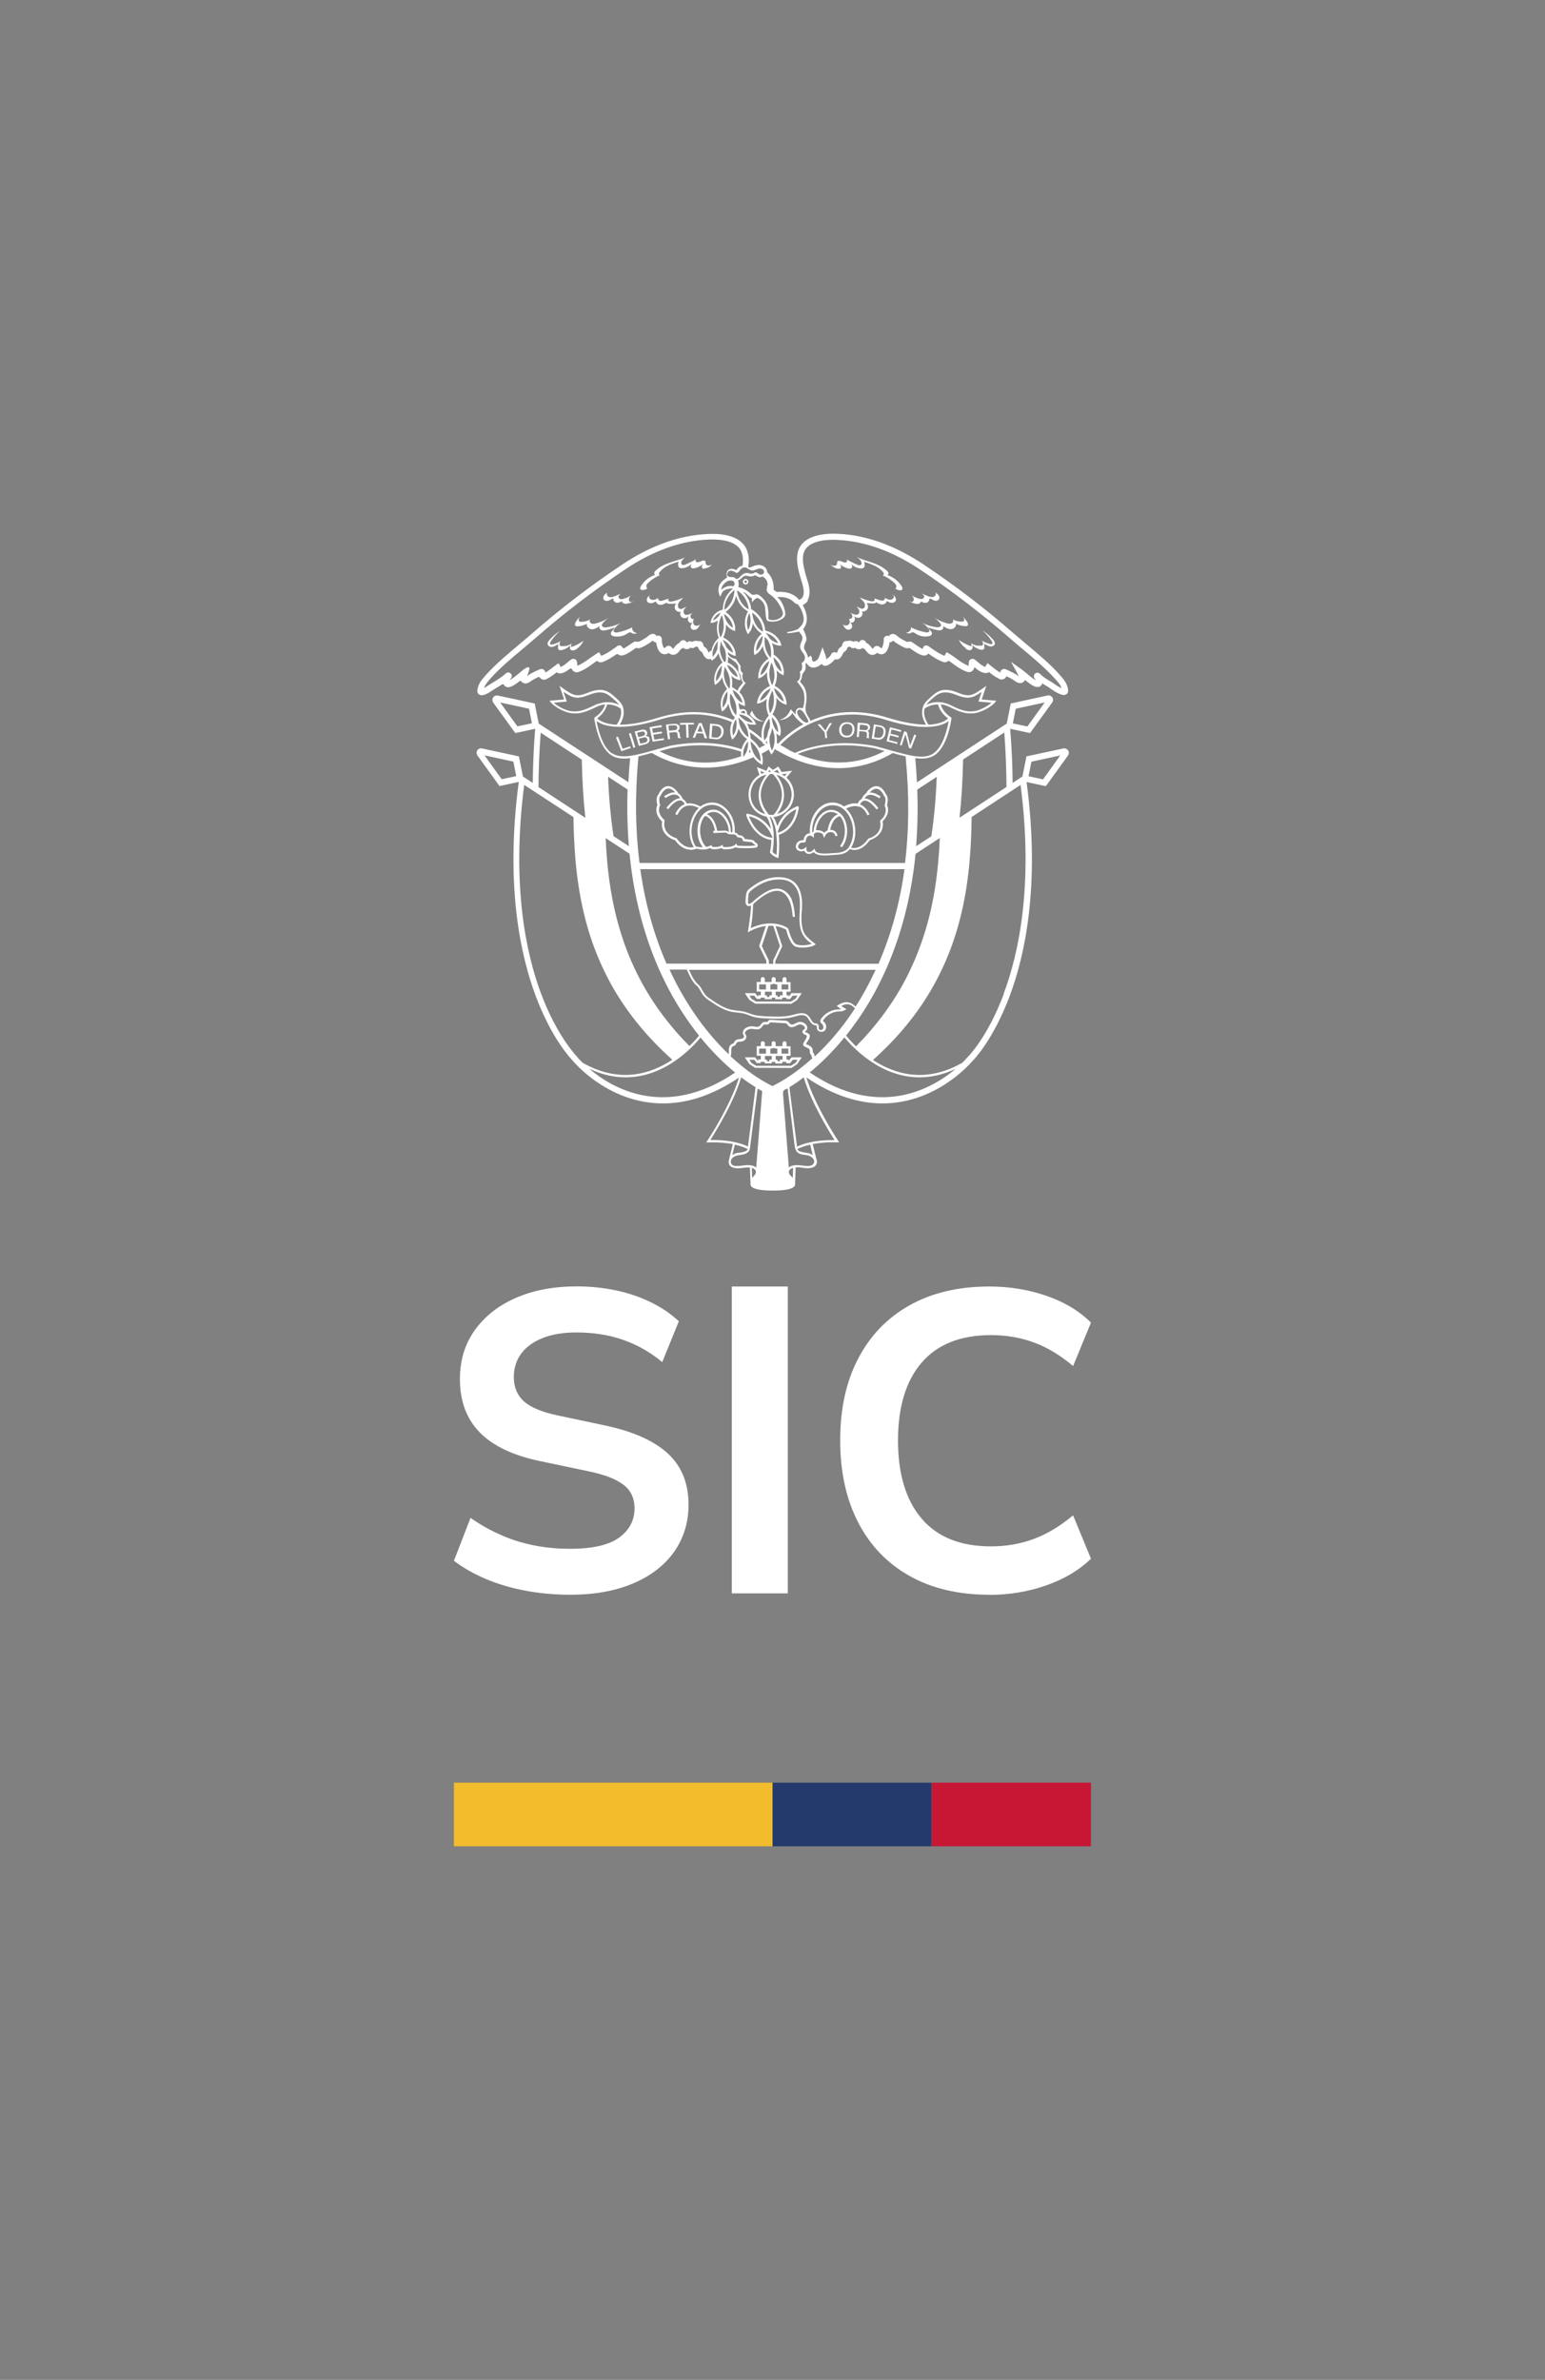 <?xml version="1.0" encoding="UTF-8"?>
<svg id="Areas_reserva" xmlns="http://www.w3.org/2000/svg" version="1.1" viewBox="0 0 133.87 206.15">
  <rect x="0" y="0" width="133.87" height="206.15" fill="#808080" stroke="none"/>
  <!-- Generator: Adobe Illustrator 29.7.1, SVG Export Plug-In . SVG Version: 2.1.1 Build 8)  -->
  <defs>
    <style>
      .st0 {
        fill: #c81635;
      }

      .st1 {
        fill: #253a6c;
      }

      .st2 {
        fill: #fff;
      }

      .st3 {
        fill: #f3bc2c;
      }
    </style>
  </defs>
  <g>
    <rect class="st3" x="39.33" y="154.42" width="27.61" height="5.51"/>
    <rect class="st1" x="66.94" y="154.42" width="13.79" height="5.51"/>
    <rect class="st0" x="80.74" y="154.42" width="13.79" height="5.51"/>
  </g>
  <g>
    <path class="st2" d="M69.06,73.59c.13.14.38.21.63.1.04.11.13.2.24.25.06.02.11.03.17.03.13,0,.27-.06.41-.16.16.23.56.29.97.29.24,0,.48-.02.69-.04.12,0,.22-.02.29-.02.52-.02.9-.14,1.18-.49.26.1.97.27,1.72-.77.22-.07,1.31-.47,1.12-1.65.16-.15.68-.7.38-1.4.04-.15.16-.68-.1-.93-.05-.11-.29-.61-.71-.69-.26-.05-.53.06-.8.33-.04.04-.16.16-.2.28-.24.14-.35.39-.38.48-.2.1-.31.3-.36.41-.35-.07-.75.02-1.18.25-.29-.22-.63-.34-1-.34h0c-.47-.01-.94.21-1.3.62-.48.53-.72,1.3-.65,2.04-.1,0-.2.03-.29.09-.15.11-.25.3-.26.51h0c-.2-.01-.39.05-.52.17-.23.26-.17.51-.05.64M74.45,69.86c.51.19.7.75.7.76l.19-.06s-.23-.65-.82-.88h0c.05-.11.16-.29.35-.32.19-.04.54.06,1.09.76l.15-.12c-.45-.57-.85-.85-1.19-.83.05-.1.15-.23.3-.29.24-.09.57,0,.97.27l.11-.16c-.37-.25-.69-.36-.96-.33.02-.02.03-.04.05-.05.22-.22.43-.32.62-.28.36.07.58.59.58.59v.02l.03.02c.18.16.09.61.04.77v.07c.32.7-.33,1.22-.35,1.24l-.05.04v.06c.24,1.16-.94,1.48-.99,1.49h-.03l-.02.04c-.59.83-1.18.83-1.48.76.48-.76.5-1.88.04-2.76-.13-.25-.29-.46-.47-.63.44-.22.82-.27,1.15-.15M69.25,73.09c.12-.11.28-.12.36-.11s.14-.02.16-.04.06-.07.06-.15c0-.15.08-.28.18-.36.11-.07.25-.07.34,0l.18.14-.02-.23c0-.06.01-.11.06-.15.07-.07.22-.1.35-.08.08,0,.35.05.41.24l.07.24.11-.22c.12-.24.36-.32.54-.29s.3.16.33.35l.19-.03c-.05-.28-.23-.47-.5-.51h-.14c.06-.3.25-1.04.85-1.2.11.12.2.27.27.45.28.69.17,1.61-.26,2.13l.15.13c.48-.58.6-1.56.29-2.33-.22-.54-.61-.86-1.1-.91-.39-.04-.78.13-1.09.49-.29.33-.48.77-.54,1.26v.11s-.05.03-.07.05c-.02.02-.04.04-.05.06-.05-.66.18-1.35.61-1.83.33-.37.74-.56,1.16-.55h0c.6,0,1.13.36,1.46,1,.43.84.41,1.9-.05,2.61-.17.35-.76.52-1.09.52-.08,0-.18.01-.31.02-.47.04-1.34.11-1.51-.19l-.03-.05-.05-.15c-.14.17-.35.35-.56.27-.08-.03-.15-.12-.14-.21l.02-.22-.18.13c-.19.14-.4.11-.5,0-.09-.1-.07-.24.05-.37M70.7,71.92c.05-.45.23-.86.49-1.16.27-.31.6-.46.92-.42.18.02.34.09.49.19-.68.27-.85,1.15-.89,1.4-.11.04-.21.12-.29.21-.1-.12-.27-.2-.48-.22-.07-.01-.15-.01-.24,0"/>
    <path class="st2" d="M57.37,71.13c-.19,1.18.9,1.59,1.12,1.65.49.68,1.01.83,1.38.83.24,0,.42-.06.49-.1.18.05.36.08.54.08.22,0,.44-.04.65-.13.05.06.15.11.34.1.19,0,.41-.01.61-.1.07.07.19.11.35.11.33,0,.64-.03.89-.19.05.04.13.06.24.07.48.02.97.05,1.45-.02.11,0,.2-.06.22-.15.03-.09-.02-.19-.12-.26-.02-.01-.04-.02-.06-.04-.03-.02-.07-.04-.08-.06,0,0,0-.02-.01-.02-.01-.02-.03-.05-.05-.08l-.03-.02c-.15-.06-.34-.08-.53-.1-.08,0-.16-.02-.24-.03-.05-.19-.26-.31-.48-.33h-.06s-.02-.02-.03-.04c0-.01,0-.02-.02-.03-.08-.1-.18-.14-.28-.16.06-.72-.18-1.45-.66-1.97-.36-.4-.81-.62-1.27-.62h-.04c-.36,0-.7.12-1,.34-.43-.23-.83-.32-1.18-.25-.05-.12-.16-.31-.36-.41-.03-.09-.13-.34-.38-.48-.04-.12-.16-.24-.2-.28-.27-.27-.54-.39-.8-.33-.42.08-.66.58-.71.69-.26.25-.14.78-.1.93-.3.7.22,1.25.38,1.4M63.8,72.4l.02.02s.04.07.09.09c.05.03.11.04.16.04.14,0,.29.1.29.22v.08l.08.02c.1.02.21.03.32.04.16.02.33.03.45.07h0s.01.04.02.05c.04.06.1.1.15.13.02,0,.03.02.05.03.03.02.04.04.04.04,0,0-.02,0-.05.01-.47.06-.96.04-1.43.02-.1,0-.13-.03-.13-.04l-.04-.15-.12.1c-.21.18-.52.2-.85.21-.09,0-.2-.02-.21-.07l-.03-.14-.12.08c-.16.1-.36.12-.6.12-.11,0-.19-.02-.2-.06l-.03-.11-.1.05c-.12.05-.25.09-.38.11-.48-.48-.65-1.38-.41-2.12.05-.16.15-.39.32-.57.62.17.81,1.01.86,1.29h-.14v.2l.93-.04c.09,0,.17,0,.21.02.09.08.18.12.27.13h.17c.17,0,.32,0,.41.11M61.25,70.53c.13-.1.29-.17.49-.19.27-.04.56.08.81.32.37.35.6.9.6,1.42-.02-.01-.05-.03-.08-.06-.11-.08-.25-.07-.34-.07l-.59.02c-.04-.28-.23-1.17-.89-1.44M61.71,69.72h0c.42,0,.82.19,1.15.55.43.47.66,1.16.6,1.82h-.13c0-.58-.24-1.19-.66-1.58-.3-.28-.64-.41-.97-.37-.53.06-.95.45-1.15,1.05-.22.66-.15,1.59.35,2.2-.21,0-.43-.02-.62-.07-.46-.71-.48-1.76-.05-2.6.33-.64.86-1,1.46-1M57.19,69.71c-.05-.16-.14-.62.04-.77l.02-.02v-.02s.22-.52.59-.59c.19-.04.4.06.62.28.02.02.03.03.05.05-.27-.03-.59.08-.96.33l.11.16c.4-.27.72-.36.97-.27.16.06.25.19.3.29-.34-.01-.74.27-1.19.83l.15.12c.54-.69.89-.79,1.09-.76.19.04.3.21.35.32h0c-.59.23-.81.85-.82.87l.19.06s.2-.56.7-.75c.32-.12.71-.07,1.15.15-.18.17-.34.38-.47.63-.46.89-.44,2,.04,2.76-.3.07-.9.07-1.48-.75l-.02-.03h-.04s-1.23-.33-1-1.5v-.06l-.04-.04s-.68-.54-.35-1.24l.02-.03v-.04l-.02.02Z"/>
    <path class="st2" d="M66.83,72.76c0,.33-.04.68-.11,1.05v.04l.02.03s.21.28.58.41l.12.04.02-.12s.12-.93.02-1.9c1.21-.37,1.59-1.59,1.69-2.1.06-.3.05-.32,0-.35l-.04-.04-.05.02c-1.03.4-1.5,1.15-1.73,1.73-.08-.31-.19-.58-.33-.8.99-.1,1.77-.94,1.77-1.96,0-.57-.25-1.09-.64-1.45l.49-.6-.92.11-.28-.47-.47.29-.37-.3-.19.38-.83-.32.22.68c-.64.37-.94,1.05-.94,1.69,0,.81.49,1.7,1.56,1.92.04.06.27.39.38,1.08-.35-.53-.97-1.15-2.03-1.33h-.08l-.03.06c-.03.08.21.63.46,1.02.33.5.89,1.09,1.73,1.19M67.42,71.99c.13-.51.51-1.41,1.57-1.89-.08.44-.41,1.7-1.61,2.04l.04-.15ZM68.17,67.02l-.18.22c-.08-.06-.17-.12-.27-.17l.45-.05ZM68.59,68.82c0,.8-.53,1.47-1.25,1.69,1.16-1.57.34-2.9-.07-3.4.76.2,1.32.89,1.32,1.71M67.36,66.68l.18.31c-.15-.06-.32-.11-.49-.13l.3-.19h0ZM66.65,66.7l.18.15h-.03c-.08,0-.16.01-.24.02l.08-.17h0ZM66.26,66.93c-.1.03-.2.06-.3.1l-.08-.25s.38.15.38.15ZM65.04,68.82c0-.73.44-1.52,1.38-1.72-.41.5-1.26,1.83-.1,3.42-.88-.24-1.28-1-1.28-1.7M66.72,67.05h.24c.2.19,1.62,1.68.08,3.52-.07,0-.15.02-.22.02s-.13,0-.2-.02c-1.53-1.85-.1-3.33.1-3.52M66.66,70.77s.08,0,.13.01c.21.3.35.69.44,1.19l.03.2v.08c.1.76.05,1.51.02,1.8-.18-.09-.3-.21-.34-.26.06-.39.1-.77.1-1.12v-.4h0c-.04-.79-.24-1.26-.36-1.5M66.83,72.32l.12.25h-.01c-1.27-.09-1.88-1.41-2.05-1.86,1.16.26,1.72,1.11,1.95,1.61"/>
    <path class="st2" d="M60.12,54.08c-.08-.1-.09-.27-.03-.38.02-.03.04-.07.07-.09,0,0,0,0,.02,0-.12.05-.28,0-.33-.12-.07-.15.03-.33.18-.39-.12.02-.24.09-.35.13-.12.04-.26.06-.36-.02-.1-.08-.11-.22-.07-.34s.13-.21.22-.3c-.2.05-.37.23-.56.17-.19-.06-.21-.34-.11-.51s.28-.29.39-.46c-.29.14-.6.25-.92.32-.11.03-.24.04-.33-.03-.06-.05-.06-.16,0-.21l-.45.15c-.1.03-.22.07-.32.04-.11-.03-.19-.16-.13-.25-.16.1-.33.2-.52.17-.11,0-.19-.06-.25-.16-.07-.12-.02-.17.08-.25-.18.07-.35.29-.3.49.04.15.21.22.37.21.15,0,.29-.1.42-.17-.06.03.11.21.13.23.1.08.27.1.39.07.07-.02.15-.05.21-.08.02,0,.2-.09.2-.12,0,.1.14.12.24.12.2,0,.4,0,.59-.02-.14.13-.18.35-.09.51s.3.25.49.2c-.15.17-.03.47.19.54.19.06.39-.03.52-.18-.02.02-.03.05-.05.08,0,.03-.03.05-.04.08-.02.06-.03.12-.02.18,0,.05.03.11.06.15.03.04.07.08.11.1.02,0,.05.02.07.02.06,0,.11-.03.16-.06-.03.06-.07.11-.1.17-.03.06-.05.12-.06.19-.02.15.11.28.25.3.08,0,.17,0,.24-.04.17-.1.26-.28.33-.45-.13.17-.42.18-.55.02"/>
    <path class="st2" d="M52.69,52.04c.12-.03.23-.11.34-.17.03-.02.07-.03.09-.02.03.02.03.06.03.09,0,.15.17.26.32.27.15,0,.3-.05.43-.14,0,.03,0,.06,0,.08.06.1.18.14.3.15.12,0,.23-.03.34-.06.14-.04.3-.09.37-.22-.07.07-.16.15-.26.13-.11-.02-.18-.15-.16-.26.02-.11.09-.2.16-.29-.19.12-.4.21-.62.27-.09.03-.19.05-.28.02-.09-.02-.17-.11-.16-.2,0-.05.04-.1.07-.14.05-.06.12-.11.19-.14-.18.07-.36.14-.54.22-.13.05-.27.11-.42.1-.14,0-.29-.1-.31-.24,0-.06,0-.11.03-.16-.02.02-.05.03-.07.05-.09.07-.18.15-.23.25s-.05.23.02.32c.08.1.23.12.35.09"/>
    <path class="st2" d="M61.69,48.91s-.04.02-.05.02c-.02,0-.03,0-.05.02-.06.02-.13.04-.2.04-.11,0-.22-.07-.25-.17,0-.07,0-.15-.03-.21-.04-.06-.13-.06-.2-.05-.16.03-.5.27-.63.06-.02-.03-.02-.07,0-.11,0-.03,0-.05.03-.08-.14.12-.29.17-.45.25s-.32.16-.49.23c-.1.04-.24.07-.31-.03-.09-.12,0-.31.09-.4q.09-.1.2-.18c-.43.17-.8.26-1.26.42s-.92.36-1.27.7c-.06.05-.11.11-.13.19-.02.07.02.17.1.18-.51.16-.97.51-1.25.97-.06.1-.11.23-.02.31.04.03.1.04.15.04.15,0,.3-.05.42-.14-.08-.06-.1-.18-.07-.28s.11-.17.18-.24c.29-.27.64-.49,1.01-.64-.06.03-.12-.04-.12-.1s.04-.12.08-.17c.04-.04.07-.09.11-.13.17-.17.38-.31.6-.42.23-.12.47-.2.72-.28.03,0,.07-.02.1-.03,0,0,.09-.02.1-.03-.07.23-.09.57.24.57s.68-.15.9-.41c-.07.1-.13.25-.06.35.07.09.21.09.32.06.27-.06.52-.19.72-.38-.08.11-.16.27-.07.37,0,0,.03.02.04.03.06.03.13.02.19,0,.09-.02.18-.05.27-.08.11-.05.21-.12.3-.21,0,0,.06-.05.04-.06"/>
    <path class="st2" d="M54.77,54.35c-.4.2-.83.35-1.27.43-.13.02-.32,0-.34-.12,0-.06.02-.11.05-.16.15-.22.36-.41.59-.54-.39.19-.8.32-1.23.38-.17.03-.41,0-.42-.18,0-.07.04-.13.09-.19.16-.2.36-.37.59-.51-.35.23-.74.41-1.15.53-.17.05-.36.08-.5-.02-.1-.07-.11-.22-.05-.31-.24.14-.52.21-.8.2-.05,0-.11,0-.14-.04-.13-.12.02-.34.13-.46-.16.17-.33.32-.44.53-.06.11-.1.27,0,.33.04.03.09.03.14.03.09,0,.19,0,.29-.03.06,0,.12-.02.17-.04.07-.02.14-.04.2-.07.03,0,.17-.05.18-.09-.09.23.16.48.42.49.25,0,.48-.14.69-.28-.08.12,0,.29.13.35.13.06.29.04.43,0,.25-.05.49-.13.73-.23-.09.23-.42.4-.31.62.05.09.16.13.26.15.4.07.82-.02,1.15-.24.07-.05.15-.11.24-.1.07,0,.13.05.19.08.13.06.3.05.42-.03-.24.02-.47-.23-.43-.46"/>
    <path class="st2" d="M49.49,55.97c0-.06,0-.12.02-.18,0-.02.03-.03.03-.05-.02,0-.05.02-.06.04-.02.02-.05.03-.07.04-.05.03-.1.05-.15.07-.1.04-.21.07-.32.08-.07,0-.15,0-.22,0-.04,0-.07,0-.11,0-.03,0-.06,0-.08-.03-.03-.03-.04-.07-.04-.11v-.12s0-.02,0-.03c0-.03.03-.07.05-.09.02-.03.04-.06.07-.08-.23.15-.49.26-.77.32-.04,0-.09.02-.13,0-.08-.05-.04-.17,0-.25.23-.35.51-.66.82-.94-.33.22-.64.48-.9.77-.11.12-.22.28-.17.43.05.14.21.21.35.2s.28-.08.4-.15c.03-.02.07-.04.1-.06s.06-.03.09-.04c-.04.1-.05.21-.05.32,0,.05,0,.09.04.13.02.04.06.07.11.08.05,0,.11,0,.16,0,.07-.02.14-.04.21-.07.11-.04.21-.09.3-.15.07-.05.13-.1.2-.16,0,0,.03-.03.04-.03,0,.02,0,.04,0,.06,0,.02-.02.05-.02.07,0,.05,0,.1,0,.15.02.06.06.11.12.13.03,0,.05,0,.08.02h.09c.11,0,.2-.07.29-.13.26-.18.46-.43.59-.71-.28.2-.59.37-.91.5-.04.02-.17.05-.18,0"/>
    <path class="st2" d="M77.34,51.54c.1.08.15.13.08.25-.06.1-.14.15-.25.16-.18.02-.36-.08-.52-.18.06.09-.02.22-.13.25-.1.03-.22,0-.32-.04l-.45-.15c.05.05.06.16,0,.21-.09.07-.22.05-.33.03-.32-.07-.63-.18-.92-.32.11.17.29.28.39.46.1.17.08.45-.11.51-.19.06-.37-.13-.56-.17.09.09.17.18.22.3.04.12.03.26-.07.34s-.24.07-.36.03-.23-.11-.35-.13c.15.06.24.24.18.39-.05.12-.22.17-.33.12,0,0,.01,0,.02,0,.03.03.05.06.06.09.06.11.05.28-.03.38-.14.16-.43.15-.55-.02.08.17.17.36.33.45.07.04.16.06.24.04.14-.02.28-.15.25-.31,0-.07-.03-.13-.06-.19-.03-.06-.06-.11-.1-.17.05.04.1.06.16.06.03,0,.05,0,.07-.02.05-.02.09-.05.11-.1.03-.04.05-.1.06-.15.01-.06,0-.13-.02-.18-.01-.03-.02-.06-.04-.08-.01-.03-.03-.06-.05-.08.13.15.33.24.52.18.22-.07.34-.37.19-.54.18.05.4-.04.49-.2s.05-.39-.09-.51c.2,0,.4,0,.59.02.1,0,.23-.02.24-.12,0,.02.18.11.2.12.07.03.14.06.21.08.13.03.29,0,.39-.07.02-.02.18-.19.13-.23.13.08.27.16.42.17s.33-.06.37-.21c.06-.2-.12-.42-.3-.49"/>
    <path class="st2" d="M79.04,52.16c-.1,0-.19-.06-.26-.13.08.12.23.18.37.22.11.03.23.07.34.06.12,0,.24-.05.3-.15,0-.03,0-.06-.01-.08.13.08.27.15.42.14.15,0,.3-.12.32-.27,0-.03,0-.07.03-.09s.07,0,.1,0c.11.06.22.14.34.17.12.03.27,0,.35-.09.07-.09.07-.22.02-.32s-.14-.18-.23-.25c-.02-.02-.05-.03-.07-.05.02.05.04.11.03.16-.02.14-.17.24-.31.24-.14,0-.28-.04-.42-.1-.18-.07-.36-.14-.54-.22.07.04.14.08.19.14.04.04.07.08.07.14,0,.09-.07.17-.16.2-.09.02-.19,0-.28-.02-.22-.06-.43-.15-.62-.27.07.09.15.18.16.29.02.11-.05.24-.16.26"/>
    <path class="st2" d="M72.03,48.97c.09.08.19.15.3.21.08.04.17.07.27.08.06,0,.14.02.19,0,.01,0,.03-.02.04-.03.1-.1.02-.26-.07-.37.2.18.45.31.72.38.11.03.25.03.32-.06.08-.1.01-.25-.06-.35.22.26.56.41.9.41s.32-.34.24-.57c0,0,.08.03.1.03.03,0,.07.02.1.03.25.08.49.17.72.28.22.11.42.24.6.42.04.04.08.08.11.13.04.05.08.1.07.17,0,.06-.07.12-.12.1.37.15.72.37,1.01.64.07.07.15.15.18.24.03.1.02.22-.07.28.12.09.27.14.42.14.05,0,.11,0,.15-.04.08-.07.04-.21-.02-.31-.29-.46-.74-.8-1.25-.97.07-.02.11-.11.1-.18-.02-.07-.07-.13-.13-.19-.35-.33-.81-.54-1.27-.7s-.94-.29-1.37-.49c.11.07.23.15.32.25.08.1.18.29.09.4-.08.1-.21.07-.31.03-.17-.07-.33-.15-.49-.23s-.31-.13-.45-.25c.01.02.02.05.03.08,0,.04,0,.08-.01.11-.13.21-.46-.03-.63-.06-.07,0-.16,0-.2.05-.04.06-.02.14-.03.21-.02.11-.14.17-.25.17-.07,0-.14-.02-.2-.04-.02,0-.03,0-.05-.02,0,0-.04-.02-.05-.02-.02,0,.04.05.04.06"/>
    <path class="st2" d="M78.89,54.85c.06-.03.12-.07.19-.08.09,0,.17.05.24.1.33.23.75.32,1.15.24.1-.02.21-.06.26-.15.11-.22-.22-.39-.31-.62.23.1.48.17.73.23.14.03.3.05.43,0,.13-.06.21-.24.13-.35.21.14.44.29.69.28.25,0,.51-.26.42-.49.01.03.15.07.18.09.07.03.13.05.2.07.06.02.12.03.18.04.1.02.2.03.29.03.05,0,.1,0,.14-.03.11-.07.06-.23,0-.33-.12-.2-.28-.36-.44-.53.11.12.27.35.13.46-.04.03-.09.04-.14.04-.28,0-.56-.06-.8-.2.06.09.04.24-.05.31-.14.1-.34.07-.5.02-.41-.12-.8-.3-1.15-.53.22.14.42.31.59.51.05.06.09.12.09.19,0,.17-.25.21-.42.18-.43-.06-.84-.19-1.23-.38.24.13.44.32.59.54.03.05.06.11.06.16-.02.13-.21.15-.34.12-.44-.08-.87-.23-1.27-.43.04.24-.19.48-.43.46.12.08.29.09.42.03"/>
    <path class="st2" d="M83.68,56.19c.09.06.18.12.29.13h.09s.05,0,.08-.02c.05-.03.09-.08.12-.14.02-.05.02-.1.01-.15,0-.02-.01-.05-.02-.07,0-.02-.01-.04-.01-.06.02,0,.03.02.04.03.06.06.13.11.2.16.1.06.2.11.3.15.07.03.14.05.21.06.05,0,.1.02.16,0,.04,0,.08-.04.11-.08s.04-.09.04-.13c0-.11-.01-.21-.05-.31.03.02.06.03.09.04.03.02.07.04.1.05.13.07.26.14.4.15.14,0,.31-.06.35-.2.05-.15-.06-.31-.17-.43-.27-.29-.57-.56-.9-.77.31.28.59.59.82.94.05.08.09.2,0,.25-.04.02-.08.02-.13,0-.27-.06-.54-.17-.77-.32.03.02.05.05.07.08.02.03.03.06.05.09,0,0,0,.02.01.03.01.03.01.08,0,.12,0,.04-.02.08-.04.11-.02.03-.05.03-.08.03-.04,0-.07,0-.11,0h-.22c-.11,0-.21-.04-.32-.08-.05-.02-.1-.04-.15-.07-.02,0-.05-.03-.07-.04-.02,0-.04-.04-.06-.04,0,.02.02.03.03.05.03.05.04.12.02.18-.02.06-.14.02-.18,0-.32-.13-.63-.3-.91-.5.13.28.34.53.59.71"/>
    <path class="st2" d="M66.18,62.47c-.78-.11-1.02-.92-1.02-.92l-.19.31c.52.74,1.21.62,1.21.62"/>
    <path class="st2" d="M64.61,50.15c-.13,0-.24.11-.24.24s.11.24.24.24.24-.11.24-.24-.11-.24-.24-.24M64.61,50.5c-.06,0-.11-.05-.11-.11s.05-.11.11-.11.11.05.11.11-.05.11-.11.11"/>
    <path class="st2" d="M92.54,65c-.08-.12-.22-.18-.35-.18l-3.25.7-.35,1.74-.85.56c-.01-1.5-.08-3.07-.21-4.69l1.72.37,1.92-2.65c.09-.13.1-.3.01-.44-.08-.12-.21-.18-.35-.18l-3.25.71-.35,1.74-7.78,5.09c-.03-.67-.08-1.35-.14-2.04v-.06c.19.02.37.04.54.04.43,0,.8-.09,1.12-.29,1.08-.69,1.42-2.79,1.47-3.2v-.05l-.1-.07c-.2-.14-.69-.53-.83-1.09.17.02.35.06.51.12.15.05.31.13.47.21.44.21.97.46,1.61.46.21,0,.43-.03.67-.09,1.02-.34,1.43-.85,1.45-.87l.11-.14-1.27-.11.4-1.18-.25.18s-.6.44-.88.54l-.05.02c-.24.08-.51.17-1.29-.15-.48-.2-.89-.27-1.25-.23-.45.05-.77.33-1.05.58-.28.24-.62.54-.73.92v.05c-.03.06-.04.12-.05.19v.03h0c-.01.12-.01.24,0,.36.02.17.07.34.14.51.05.13.12.25.19.36h0c-.79,0-1.86-.15-3.32-.6-1.05-.33-2.09-.49-3.1-.49h0c-1.43,0-2.63.33-3.61.77,0-.03,0-.06-.02-.09-.03-.08-.07-.15-.12-.22-.12-.19-.23-.38-.26-.6-.04-.25.01-.5.05-.74.05-.35.03-.68-.06-1-.06-.2-.14-.35-.27-.5-.05-.06-.1-.12-.15-.18-.02-.03-.04-.05-.06-.08.12-.2.18-.39.19-.6,0-.02.02-.05.04-.08l.02-.03s.04-.05.06-.08c.03-.04.06-.08.09-.13.07-.12.1-.25.08-.4v-.22s.07-.05.09-.07c.11.24.31.39.57.4.25,0,.53-.13.72-.33.04.06.11.12.19.15.22.08.42-.06.48-.1.18-.12.36-.26.5-.45.07.03.14.03.2.02.25-.04.39-.29.48-.48l.02-.04c.04-.09.05-.1.08-.12.19-.09.27-.27.32-.42.03,0,.05,0,.07-.02.08-.04.13-.03.2.03.11.1.26.1.38.04.1.1.23.15.38.13.09,0,.18-.06.25-.12.03.03.07.05.12.07.08.03.13.1.21.21l.03.04c.19.25.38.29.51.29.1,0,.25-.04.4-.18.21.14.38.14.49.11.12-.03.29-.12.41-.39.1-.22.16-.43.18-.63.12,0,.23-.06.31-.15.03.02.06.05.08.07.04.04.08.07.11.09.23.15.46.29.71.41.08.04.17.08.28.09.1,0,.17,0,.23-.03.03.02.06.04.11.08.68.48,1.1.7,1.4.53.04-.02.08-.06.12-.12.4.28.81.56,1.29.73.1.04.21.04.3,0,.08-.03.14-.07.18-.11.11.07.21.15.32.23.36.26.73.53,1.16.69.25.12.42.07.52,0,.13-.08.2-.22.23-.36.23.2.46.4.83.5h.02c.19.04.32,0,.41-.08.27.22.56.44.9.6.16.08.35.06.48-.05.07-.05.11-.12.13-.18.27.12.52.25.75.42.11.08.4.28.7.1.06-.04.13-.11.16-.2.15.12.3.24.45.34.14.1.56.39.85.22.06-.03.16-.11.19-.27.09.06.18.12.29.18.15.08.3.18.45.29.32.22.66.45,1.06.54h.09c.1,0,.17-.03.24-.08.09-.08.13-.2.12-.35-.06-.57-.42-.97-.75-1.34-.85-.95-1.86-1.79-2.83-2.6-.37-.31-.75-.63-1.11-.94-2.47-2.16-5.03-4.12-7.83-5.99-2.45-1.64-4.94-2.54-7.39-2.66-1.06-.05-1.89.08-2.54.41-1.51.79-1.03,2.42-.67,3.62l.03.1c.21.65.24,1.1.08,1.36-.06.1-.16.18-.3.23h0s-.03-.04-.03-.04c-.62-.72-1.61-.67-1.9-.64-.11-.07-.23-.15-.28-.2.03-.45-.07-.87-.29-1.2-.07-.11-.16-.21-.26-.3h0v-.02c-.01-.16-.08-.32-.2-.42-.14-.13-.33-.21-.55-.2-.19,0-.37.07-.5.12l-.04.02c-.11.05-.22.09-.3.07-.02,0-.04-.02-.06-.03.14-.77,0-1.48-.4-1.96-.72-.85-2.11-.96-3.15-.9-2.45.12-4.94,1.01-7.39,2.66-2.8,1.87-5.36,3.83-7.83,5.99-.36.32-.74.63-1.11.94-.97.82-1.98,1.66-2.84,2.61-.32.36-.69.76-.75,1.33-.03.23.11.34.17.38.06.04.13.05.21.05.19,0,.45-.1.76-.31.18-.12.36-.23.54-.34.15-.09.3-.18.45-.28.06-.04.14-.03.18.04.05.09.12.13.17.16.26.13.62-.05,1.17-.48.05-.04.13-.04.17.02.03.04.07.07.11.1.29.18.58-.03.69-.11.2-.15.42-.26.65-.37.05-.03.11,0,.15.04.02.03.05.06.08.09.14.11.32.13.48.05.3-.14.56-.34.81-.53.03-.02.06-.04.09-.07.09.08.22.13.41.09h.02c.3-.09.51-.24.7-.39.06-.05.16-.03.19.04.04.08.09.15.17.2.1.06.27.11.5,0,.44-.17.81-.44,1.17-.7.11-.08.21-.15.32-.23.04.04.1.08.18.11.1.03.2.03.3,0,.44-.16.83-.41,1.2-.67.05-.03.11-.03.16,0,.05.04.11.07.17.09.29.07.68-.16,1.27-.57.05-.04.09-.06.12-.08.05.02.13.04.23.03h.04c.31-.09.57-.25.82-.41l.14-.09s.07-.05.11-.09c.02-.02.05-.04.08-.07.07.07.15.12.24.14.05,0,.08.05.09.1.05.35.2.77.51.9.1.04.28.08.49-.03.04-.02.09-.02.13,0,.13.1.24.12.33.12.13,0,.32-.05.51-.29l.03-.04c.09-.12.13-.18.21-.21.05-.02.09-.04.12-.07.07.06.16.11.25.12.14.02.27-.03.38-.13.12.06.27.06.38-.04.07-.06.11-.06.2-.03.02,0,.05.02.07.02.05.15.13.33.32.42.03,0,.04.02.08.12l.02.04c.08.18.23.43.48.47.06,0,.15,0,.24-.03v.02l.03.14.12-.07c.19-.12.36-.33.49-.59.06.3.18.57.34.81-.53.44-.81,1.17-.69,1.81l.03.14.12-.07c.2-.12.38-.33.52-.6.06.38.2.73.42,1.01-.53.56-.65,1.21-.48,1.83l.04.14.11-.08c.18-.13.34-.35.45-.62.03.19.08.36.15.53.15.35.12.43.41.65-.05.08-.1.16-.14.25-.94-.4-2.09-.69-3.42-.69h0c-1,0-2.04.17-3.1.49-1.46.46-2.53.61-3.32.6h0c.08-.12.14-.24.19-.36.07-.16.12-.33.14-.51.02-.12.02-.24,0-.36h0v-.03c0-.06-.02-.13-.04-.19v-.05c-.12-.38-.46-.68-.74-.92-.28-.25-.6-.52-1.05-.58-.36-.04-.77.03-1.25.23-.78.32-1.05.23-1.29.15l-.05-.02c-.28-.1-.87-.54-.88-.54l-.25-.18.4,1.18-1.27.11.11.14s.43.53,1.45.87c.23.06.46.09.67.09.63,0,1.16-.25,1.61-.46.17-.08.33-.16.47-.21.17-.06.34-.1.51-.12-.14.56-.63.95-.83,1.09l-.11.07v.05c.06.41.4,2.51,1.48,3.2.32.21.69.29,1.12.29.16,0,.33-.01.51-.04-.07.7-.12,1.4-.15,2.09l-7.77-5.08-.35-1.74s-3.25-.71-3.25-.7c-.14,0-.27.05-.35.17-.09.13-.08.31,0,.44l1.92,2.65,1.72-.37c-.13,1.62-.19,3.19-.21,4.69l-.85-.56-.35-1.74-3.25-.7c-.14-.01-.27.05-.35.17-.09.13-.08.31,0,.44l1.92,2.66,1.67-.36c-1.19,8.96.15,15.05,1.48,18.58,1.37,3.64,2.99,5.36,3.25,5.63.44.51,3.32,3.64,7.77,3.64,1.93,0,4.14-.59,6.58-2.24-.76,2.49-2.71,5.43-2.73,5.46l-.11.16h.19c.88-.03,1.58.04,2.12.14l-.33,1.35c-.04.12-.03.22-.03.22,0,.07.02.22.15.34.2.19.58.23,1.11.15.24-.04.43-.04.58-.03l.05,1.42v.08s.02.07.04.1c.17.27.81.4,1.89.4s1.72-.13,1.89-.4c.05-.07.05-.14.04-.19l.05-1.42c.15-.02.33-.01.58.03.53.09.9.04,1.11-.15.13-.12.16-.27.15-.33v-.09c-.01-.08-.04-.17-.06-.25-.03-.14-.07-.27-.1-.41-.04-.16-.08-.32-.12-.48-.03-.1-.05-.21-.08-.31v-.03c.53-.1,1.23-.18,2.11-.15h.19l-.11-.15s-1.98-2.98-2.74-5.47c2.44,1.65,4.66,2.25,6.59,2.25,4.45,0,7.35-3.15,7.79-3.66.07-.07,1.75-1.72,3.22-5.6,1.34-3.54,2.67-9.63,1.48-18.58l1.67.36,1.92-2.66c.09-.13.1-.3.01-.44M88.02,61.39l2.5-.54-1.5,2.08-1.26-.27.25-1.26h.01ZM44.84,62.93l-1.5-2.08,2.5.54.25,1.26-1.26.27h0ZM43.48,67.51l-1.5-2.08,2.5.54.25,1.26-1.26.27h0ZM83.45,65.79l3.57-2.34c.12,1.63.18,3.22.19,4.72l-4.07,2.66c.17-1.52.27-3.18.31-5.04M79.47,68.4l1.7-1.11c-.08,1.87-.23,3.56-.47,5.15l-1.32.86c.12-1.55.16-3.18.1-4.9M79.32,73.97l2.11-1.38c-.12,2.9-.51,5.8-1.42,8.56-.46,1.41-1.05,2.78-1.77,4.1-.71,1.29-1.57,2.53-2.51,3.67-.49.6-1.02,1.17-1.56,1.72-.39-.38-.68-.71-.86-.94,2.81-3.5,5.32-8.67,6.02-15.73M70.08,89.58c-.05-.09-.15-.12-.22-.15h-.04s-.07-.06-.08-.07c0,0,.03-.03.05-.04.03-.02.05-.03.08-.07.11-.14.11-.31,0-.46-.15-.21-.47-.32-.68-.25-.1.02-.18.07-.27.11-.04.02-.08.04-.13.06-.06.03-.21.08-.3,0-.03-.02-.06-.06-.09-.09-.04-.05-.08-.1-.14-.14-.09-.06-.2-.07-.29-.07l-1.14-.07c-.15-.02-.25.03-.31.16-.02.02-.07.02-.15.02-.06,0-.14,0-.21.02-.12.04-.19.14-.25.22-.04.05-.07.1-.12.13-.11.08-.26.06-.43.03-.08-.01-.15-.02-.23-.02-.21,0-.52.09-.67.29-.09.12-.12.25-.08.4.01.03.03.05.05.08.01.02.02.03.03.05.02.05,0,.13-.06.19-.07.07-.17.08-.3.1-.13.01-.29.03-.4.14-.04.04-.06.08-.08.12s-.04.07-.06.09-.05.03-.09.05c-.03.02-.07.03-.1.05-.22.14-.22.4-.22.63,0,.1,0,.18,0,.24-1.82-1.74-3.67-4.16-5.14-7.34h1.49c.03.07.06.13.1.2.21.46.43.93.84,1.26.11.12.18.26.27.41.08.14.16.29.27.41.16.19.35.32.55.45.54.37,1.15.78,1.84.92.17.04.34.05.51.07.21.02.4.04.59.09.14.04.27.08.41.14.11.04.23.08.34.12.43.13.88.15,1.32.16.73.03,1.49.06,2.23-.14l.11-.03c.36-.1.73-.2.99,0,.1.08.18.2.25.32.13.21.27.43.55.45.07,0,.08.01.09.01.02.02.02.09.02.14v.12c.02.13.12.24.27.27.04.01.08.02.12.02.13,0,.25-.05.32-.14.18-.23.09-.57-.11-.74h-.02s-.04-.05-.05-.06c0,0,0-.04.05-.11.28-.4.74-.66,1.23-.71h.11c.17-.01.34-.02.5-.12l.14-.09-.15-.08c-.1-.05-.2-.12-.29-.19.36-.2.75-.27,1.18.21-1.1,1.69-2.3,3.07-3.48,4.16-.02-.04-.04-.09-.05-.16v-.03s-.05-.08-.07-.11c-.02-.02-.03-.04-.04-.06-.01-.03-.01-.07-.02-.11v-.11c-.04-.19-.2-.35-.47-.44-.07-.02-.1-.04-.1-.05.02-.08.08-.17.14-.26.11-.17.24-.36.14-.6M64.21,65.51c-3.13,1.1-5.6.33-7.06-.44.3-.09.62-.17.95-.26,2.85-.55,4.99-.08,6.12.3-.02.13-.02.27,0,.4M65.31,65.62c.17.24.39.44.63.57l.12.07.02-.14c.04-.25.01-.54-.08-.84.21-.11.41-.22.62-.35.04.11.09.21.15.31l.07.12.09-.11c.08-.1.15-.23.2-.36,2.05,1.23,3.92,1.65,5.52,1.65,1.96,0,3.52-.64,4.53-1.21.01,0,.1-.06.16-.1.4.11.78.21,1.13.29,0,.06,0,.14.01.16.32,3.34.27,6.36-.06,9.07h-23.01c-.35-2.76-.41-5.83-.09-9.23.36-.08.74-.18,1.15-.3,1.64.97,4.87,2.11,8.82.37M63.38,58.62h0s-.02-.06-.03-.09c.19.18.42.31.67.37l.13.03v-.14c-.03-.29-.19-.62-.43-.91h0c-.16-.18-.41-.39-.67-.49.03-.16.05-.33.04-.51l.68.52.19.27.02.55s.06.09.09.13c.02.03.04.05.06.08l.02.03s.04.06.04.08c0,.21.06.4.19.6-.02.03-.04.05-.07.08-.05.06-.1.12-.15.18-.12.13-.2.27-.25.44-.19-.14-.4-.29-.49-.34.04-.27.04-.57-.03-.88M63.64,51.12c0,.13-.02.26-.05.39-.04.21-.11.43-.21.62-.17.31-.39.56-.62.7,0-.49.19-.99.51-1.37.12-.14.24-.26.37-.35M63.49,50.77c-.39-.05-.72.06-.99.32h0c0-.1.03-.19.06-.26.03-.07.07-.13.11-.18.09-.12.21-.22.35-.3.08-.05.17-.06.25-.06s.15,0,.22.03c.08.02.13.08.15.18.02.08,0,.13-.05.27h-.09M62.9,54.34h0v-.25c.17.24.4.43.67.53l.13.05v-.14c.03-.29-.08-.64-.27-.96h0c-.13-.19-.33-.42-.57-.56.26-.16.51-.44.7-.78h0c.1-.2.17-.41.22-.63.07.24.17.46.27.63.19.31.45.56.76.73-.33.59-.36,1.3-.07,1.85l.07.13.09-.11c.17-.19.29-.49.33-.83.18.38.45.69.77.89-.11.09-.21.22-.31.34-.29.39-.42.9-.35,1.37l.02.14.12-.06c.24-.13.46-.39.61-.72.07.41.24.79.5,1.09-.25.16-.47.38-.62.63-.17.28-.27.62-.27.96v.14l.13-.05c.22-.08.45-.26.63-.51-.02.43.07.85.26,1.21-.13.05-.25.12-.37.21-.39.27-.67.71-.74,1.18l-.02.13.13-.02c.24-.04.5-.18.73-.4-.1.5-.05,1.03.16,1.46-.15.17-.28.36-.39.59-.21.43-.28.92-.22,1.38-.29-.26-.66-.55-1.1-.84-.03-.12-.07-.23-.11-.31h0s-.05-.1-.08-.14c.17.07.35.1.54.1h.27l-.05-.13c-.11-.27-.35-.54-.66-.73h0s-.04-.02-.07-.03c-.01-.21-.07-.42-.32-.45-.09,0-.18,0-.26.02h-.05s-.02-.02-.02-.04c-.06-.17-.09-.34-.11-.52.14.1.28.18.44.23l.13.04v-.14c0-.29-.13-.63-.36-.93h0s-.06-.07-.12-.12c.02-.05.04-.11.07-.15.13-.21.26-.4.41-.59.02-.03.06-.06.09-.05-.16-.1-.26-.21-.29-.39-.03-.14-.03-.3,0-.43,0-.02.01-.05.04-.06-.1-.03-.17-.13-.2-.23s-.04-.23-.02-.33v-.05l-.41-.62s-.42,0-.65-.37l-.02-.02c0-.07-.02-.14-.03-.2.16.14.35.25.55.31l.13.04v-.14c0-.29-.15-.63-.38-.93h0c-.18-.23-.43-.42-.7-.54.13-.25.21-.55.24-.89M62.73,53.17c.21.13.41.34.53.52.14.22.23.47.25.69-.2-.11-.37-.28-.5-.47-.08-.12-.14-.26-.19-.4l-.06-.21s-.02-.08-.03-.13M63.87,51.14c.28.17.53.42.7.71.18.31.29.64.3.94-.27-.15-.5-.38-.67-.65-.19-.32-.31-.69-.34-.99M64.93,53.11c.08.21.12.5.1.77-.02.27-.1.51-.2.69-.17-.45-.14-1,.1-1.46M65.17,53.06c.27.19.51.45.68.74.14.26.23.54.25.8v.11c-.54-.28-.87-.94-.93-1.65M66.08,55.08v.09s0,.09-.01.14c-.02.18-.07.37-.14.53-.11.24-.25.44-.41.57-.02-.37.1-.76.33-1.07.07-.09.15-.19.23-.27M67.11,58.4c0,.35-.06.68-.19.93h-.03c-.21-.43-.28-.94-.19-1.42.04-.17.08-.36.15-.52.15.31.24.67.25,1.01M67,56.93c.2.14.37.34.5.55.13.23.2.48.21.7-.29-.19-.52-.51-.62-.88-.03-.12-.07-.25-.08-.38M66.49,63.75c-.07.15-.16.28-.26.39-.12-.47-.06-1.01.16-1.46.08-.17.17-.32.27-.45.02.12.04.25.05.39,0,.12,0,.24-.01.37-.07.16-.13.33-.17.52-.02.08-.03.16-.04.25M66.49,64.42s-.01,0-.02.01l-.13-.13s.08-.09.12-.14c0,.09.01.17.03.26M65.03,64.22c.26.2.5.47.65.77.16.32.24.67.23.96-.38-.26-.67-.69-.79-1.18-.04-.17-.08-.38-.09-.55M65.05,65.17s-.04.02-.05.02c-.03-.02-.07-.03-.11-.05.02-.04.03-.09.05-.14h0s.01-.06.02-.08c.03.08.06.17.09.25M65.8,64.8c-.19-.32-.46-.62-.76-.82,0-.13-.02-.34-.07-.56.46.32.83.63,1.11.89,0,.02,0,.03.01.05l.05.13.07-.06.09.09s-.02,0-.02.01c-.11.06-.21.12-.32.17-.05.03-.1.06-.15.09M66.68,63.81c.07-.15.13-.31.17-.48h0c.02-.09.03-.18.05-.28.05.11.09.23.13.36.06.21.09.44.09.66,0,.36-.09.7-.23.94-.18-.36-.25-.79-.2-1.2M66.89,62.14c.17.17.32.38.41.61.09.24.14.48.12.68-.34-.31-.54-.79-.54-1.29M66.73,61.79c-.17-.45-.18-.99-.02-1.47.06-.18.13-.34.22-.49.04.12.07.24.09.37.04.21.05.44.03.67-.04.36-.16.69-.32.92M66.4,60.3c-.17.19-.37.33-.56.4.1-.36.33-.69.63-.9.1-.07.21-.13.31-.18-.02.06-.05.13-.08.19l-.03.06c-.07.15-.17.3-.28.43M66.38,55.28c.05.06.1.12.15.17.09.17.17.35.22.54.06.23.07.46.06.68v.08s-.01.04-.01.07c0,.05-.01.09-.02.14h-.02c-.31-.34-.49-.82-.51-1.32v-.32s.01-.1.01-.15v-.03s.07.1.11.15M66.33,54.83c.23.06.46.16.65.31.2.17.36.37.45.57-.26-.05-.52-.19-.73-.39-.1-.18-.23-.35-.37-.5M66.65,57.25c-.03.23-.12.5-.26.74-.14.22-.31.4-.49.5.02-.25.1-.49.23-.7.13-.21.31-.4.51-.54M64.71,62.09c.22.13.41.31.52.5-.22,0-.45-.07-.65-.18-.05-.03-.1-.07-.15-.11-.12-.07-.31-.29-.3-.28-.04-.05-.08-.09-.11-.14.24.02.48.09.69.21M64.19,61.73s.01-.02.02-.03c.04-.05.08-.09.13-.11.03,0,.06-.02.08-.02s.05,0,.07.02c.02,0,.03.03.04.04.01.02.02.04.02.06v.13c-.12-.03-.25-.07-.38-.09M63.21,55.88c.16.21.27.45.31.66-.22-.1-.42-.26-.58-.47-.07-.19-.16-.36-.27-.53,0-.04-.03-.08-.04-.12.22.11.42.27.58.46M63,57.58c.23.1.45.28.59.43.17.2.29.43.34.64-.21-.08-.41-.22-.56-.4-.16-.19-.29-.42-.37-.67h0M64.04,60.22c.16.21.26.45.3.67-.31-.14-.58-.42-.73-.76-.05-.11-.1-.25-.13-.37.22.11.42.27.57.47M64,62.17c.08.09.18.18.28.26.13.15.25.31.34.48.16.32.24.67.23.96-.38-.26-.67-.69-.79-1.18-.01-.05-.02-.1-.03-.14,0-.11-.03-.22-.05-.32v-.09s.02.02.03.03M64.75,64.95c-.08.24-.2.46-.34.61-.03-.23-.02-.47.05-.69.08-.25.21-.49.35-.65.03.24,0,.5-.07.73M69.12,65.31c.88-.37,3.27-1.15,6.66-.5.3.08.59.16.87.24-1.79.94-4.37,1.56-7.53.26M78.37,75.3c-.43,3.13-1.23,5.84-2.25,8.18h-8.94v-.24l.6-1.28-.58-1.74c.3.04.61.14.92.31.06.25.35,1.31.83,1.47.17.06.39.08.6.08.42,0,.84-.09,1.02-.21l.12-.07-.11-.09s-.36-.26-.7-.61c-.46-.48-.45-1.38-.43-1.85,0-.04,0-.09.01-.16.06-.68.26-2.73-1.47-3.06-.37-.07-.75-.07-1.12,0-.33.06-.64.17-.94.31-.25.12-.48.27-.71.43-.13.1-.27.19-.39.31-.14.14-.16.29-.19.48-.02.17-.04.34-.04.51,0,.09,0,.21.06.29.12.17.25.13.34.1.02,0,.04-.01.06-.02.03.25-.09,1.23-.23,2.12l-.03.21.18-.11s.6-.35,1.38-.45l-.58,1.74.62,1.28v.24h-8.65c-1.02-2.33-1.83-5.05-2.27-8.18h22.89ZM72.62,87.21c.08.08.16.14.26.2-.07.01-.15.02-.23.03h-.12c-.54.05-1.05.35-1.37.79-.03.04-.12.17-.07.3.02.06.07.1.1.13h.01c.13.13.2.35.09.49-.05.07-.16.08-.23.06-.03,0-.11-.04-.12-.11v-.1c0-.1,0-.21-.08-.28-.05-.05-.13-.07-.22-.07-.17-.01-.27-.17-.38-.36-.08-.13-.17-.27-.3-.37-.33-.26-.77-.14-1.16-.04l-.1.03c-.7.19-1.45.16-2.17.13-.42-.02-.86-.03-1.27-.15-.11-.03-.22-.07-.33-.11-.14-.05-.28-.1-.43-.14-.2-.05-.41-.08-.62-.1-.16-.02-.33-.04-.49-.07-.66-.14-1.25-.54-1.77-.89-.18-.12-.37-.25-.51-.42-.1-.11-.17-.24-.25-.38-.08-.15-.17-.31-.31-.46-.38-.3-.58-.74-.79-1.19l-.06-.12h16.17c-.54,1.16-1.12,2.23-1.74,3.19-.57-.6-1.12-.38-1.51-.14l-.11.07.09.09h.02ZM66.01,81.94l.58-1.74c.13,0,.27-.01.41,0l.58,1.75-.58,1.23v.31h-.38v-.29l-.61-1.25h0ZM68.62,77.94c-.2-.46-.6-.87-1.1-.95-.41-.07-.83.09-1.19.3-.3.17-.59.37-.85.6-.12.11-.23.22-.37.31-.05.03-.14.1-.2.1-.07,0-.1-.09-.1-.14,0-.21.01-.42.04-.63,0-.06.02-.12.05-.18.04-.08.1-.13.16-.19.68-.58,1.54-.98,2.44-.98.36,0,.73.07,1.03.26.43.28.66.78.74,1.28.08.5.03,1.01.01,1.52-.02.51-.01,1.03.18,1.5.17.42.49.78.89,1.01-.34.12-.71.16-1.08.12-.12-.02-.24-.04-.34-.11-.11-.07-.19-.19-.25-.31-.15-.27-.26-.57-.34-.87-.01-.06-.03-.12-.07-.17-.03-.03-.07-.06-.11-.08-.47-.26-1.02-.36-1.56-.34-.54.03-1.06.18-1.55.41.12-.64.18-1.29.2-1.94,0-.03,0-.07.01-.1v-.03s.05-.06.08-.09c.38-.34.78-.66,1.24-.88.34-.16.73-.27,1.08-.14.2.07.37.22.5.39.39.51.47,1.18.53,1.81h.19c-.04-.5-.09-1.02-.29-1.48M80.78,60.52c.27-.24.55-.48.95-.53.33-.04.71.03,1.15.21.85.34,1.16.24,1.43.15l.06-.02c.19-.07.48-.25.69-.4l-.28.84,1.13.1c-.19.17-.57.45-1.21.67-.87.24-1.54-.08-2.13-.36-.17-.08-.33-.16-.49-.22-.61-.22-1.28-.18-1.82.09.14-.2.34-.38.53-.54M80.11,61.38c.34-.24.75-.36,1.18-.36.12.6.6,1.02.86,1.21-.19.18-.67.5-1.69.55-.12-.16-.52-.77-.35-1.4M73.8,61.89h0c.98,0,2,.16,3.04.49,3.36,1.03,4.86.48,5.36.08-.12.68-.48,2.26-1.35,2.82-.8.53-2.06.17-3.78-.31-.39-.11-.8-.23-1.24-.34-3.68-.71-6.21.25-6.95.59-.15-.07-.31-.14-.46-.22-.03-.02-.06-.04-.09-.06-.13-.08-.25-.15-.38-.22-.1-.06-.21-.12-.32-.17,0,0-.01,0-.02-.01.78-.82,2.87-2.64,6.2-2.64M69.93,62.23s.04.07.06.1c.03.04.05.09.05.14,0,.11-.13.15-.22.12-.15-.06-.31-.19-.42-.3-.15-.14-.52-.65-.2-.8.17-.08.34.11.43.23.12.16.21.34.31.51M69.96,52.01c.33-.54.15-1.29-.02-1.8l-.03-.09c-.41-1.37-.63-2.45.41-3,.57-.29,1.31-.4,2.28-.35,2.36.12,4.75.98,7.13,2.57,2.78,1.86,5.32,3.81,7.78,5.95.36.32.75.64,1.12.95.96.8,1.95,1.64,2.79,2.56.24.26.46.51.56.81-.22-.09-.43-.23-.64-.38-.16-.11-.33-.22-.49-.31-.32-.19-.48-.3-.76-.57-.12-.1-.29-.1-.4,0-.12.1-.14.27-.05.4.06.08.09.13.11.17-.06-.03-.13-.07-.19-.12h-.02c-.18-.13-.37-.29-.55-.44-.15-.12-.3-.25-.45-.36l-.94-.67.56,1.01c.04.07.07.15.1.23h0c-.31-.23-.65-.38-.97-.53l-.13-.06c-.11-.06-.25-.04-.35.03-.08.06-.13.15-.14.25-.24-.13-.46-.31-.69-.49-.06-.05-.12-.1-.19-.15l-.23-.18-.15.25s-.03.05-.04.08h0c-.24-.08-.41-.23-.61-.39-.09-.08-.19-.17-.3-.25-.1-.07-.23-.08-.34-.03-.11.05-.18.17-.18.29v.02c0,.06,0,.18-.02.26,0,0-.02,0-.02,0-.38-.15-.71-.39-1.06-.64-.19-.14-.38-.28-.59-.4l-.22-.14-.14.22s-.04.07-.05.1c-.44-.17-.85-.45-1.24-.73l-.09-.07c-.06-.04-.23-.17-.41-.06-.06.04-.14.11-.13.27-.13-.05-.35-.18-.75-.46-.07-.05-.12-.08-.14-.1-.18-.13-.32-.1-.43-.05h-.02s-.08-.03-.11-.04c-.22-.11-.44-.23-.64-.37-.02,0-.04-.03-.06-.05-.14-.12-.32-.28-.54-.23-.1.02-.19.08-.25.18-.12-.05-.23-.04-.32.02-.15.1-.15.28-.14.35,0,.18-.03.37-.13.59-.03.07-.06.09-.06.09,0,0-.04,0-.11-.06,0,0-.01,0-.02-.02-.05-.05-.16-.14-.31-.12-.07,0-.16.05-.24.16-.05.07-.08.09-.08.09,0,0-.04-.02-.09-.09l-.03-.04c-.1-.13-.22-.29-.43-.38-.01,0-.03-.04-.04-.06l-.03-.05c-.06-.1-.18-.15-.29-.14-.12,0-.22.08-.27.19v.03c-.06-.06-.15-.12-.26-.13-.09,0-.17.02-.23.06-.17-.1-.35-.12-.54-.06-.1-.02-.17,0-.22.02-.15.07-.19.22-.2.26-.02.06-.05.17-.08.2-.21.1-.29.27-.33.39v.03c-.04.06-.07.11-.08.13-.07-.06-.17-.08-.26-.06-.1.02-.19.09-.23.19-.07.17-.23.29-.41.41h0s-.02-.08-.02-.12c-.01-.07-.03-.16-.06-.24l-.25-.67-.27.74s-.03.08-.05.13c-.07.2-.31.38-.46.37-.03,0-.09,0-.13-.17v-.04c0-.07-.02-.2-.12-.31l-.22.17c-.06-.31-.28-.64-.32-.72-.06-.14-.02-.39.14-.7.16-.31-.25-1.04-.25-1.04.57-.69.26-1.56-.03-2.09.19-.09.35-.23.46-.4M68.87,52.23s.11.1.26.12c0,0,.02.02.02.03.23.27.34.56.44.9.05.18.07.38.02.57-.04.14-.11.29-.22.39-.07.07-.13.14-.2.21-.01,0-.03.02-.05.04-.17.09-.46.19-.92.26,0,0-.34.24,1.01-.04.07.09.14.18.2.27.08.12.12.2.09.34,0,.11-.08.26-.12.36-.04.12-.08.25-.07.37.02.32.32.5.4.79.04.16,0,.33-.1.46-.04.05-.15.1-.17.15-.02.05.04.13.04.18.01.1,0,.23-.02.33-.03.1-.1.2-.2.23.02,0,.03.03.04.06.03.14.02.3,0,.43-.04.18-.14.3-.29.39.04,0,.07.02.09.05.15.18.29.38.41.59.14.22.16.53.17.79,0,.27-.03.54-.12.8,0,0-.01.03-.02.04-.02,0-.03,0-.05,0-.09-.02-.18-.03-.26-.02-.29.04-.32.33-.32.57l-.42-.46s-.24.81-1.02.92c0,0,.67.12,1.19-.59.03.06.06.11.1.17.1.15.22.3.35.42s.28.27.44.36c.01,0,.03,0,.05.02-1.08.59-1.82,1.28-2.2,1.69-.04-.02-.08-.05-.12-.07.01-.09.02-.19.02-.29h0c0-.18-.02-.36-.05-.54.06.06.12.11.19.16l.12.08.04-.14c.07-.27.03-.62-.11-.96h0c-.13-.31-.34-.59-.58-.79.17-.25.29-.6.34-.99h0c.01-.15.01-.3,0-.44.2.26.46.47.75.57l.13.05v-.14c0-.29-.12-.64-.34-.94h0c-.18-.24-.42-.44-.69-.57.13-.28.21-.63.2-1.02h0c0-.11-.02-.22-.03-.33.14.16.3.29.48.38l.12.06.02-.14c.04-.29-.05-.65-.22-.98h0c-.16-.28-.39-.52-.66-.68.02-.24,0-.51-.07-.77h0c-.02-.08-.05-.15-.08-.23.22.13.46.21.7.23h.13l-.03-.12c-.07-.29-.28-.58-.57-.82h0c-.23-.18-.52-.31-.8-.37-.02-.3-.12-.62-.29-.93h0c-.21-.37-.54-.7-.89-.9l-.05-.03c-.01-.32-.13-.69-.33-1.03h0c-.1-.17-.23-.32-.38-.46.05.02.09.03.11.04.11.03.38.31.48.41.04.04.11.06.18.08l.02.4s.23-.38.48-.41c0,0,.58.24.65.84.04.3.04.68.11.97.01.06.03.11.07.15s.1.06.16.07c.36.06.76.02,1.07-.17.15-.09.33-.22.34-.41.01-.24-.05-.48-.14-.7-.05-.14-.12-.28-.2-.41-.04-.07-.08-.13-.13-.19-.05-.07-.12-.12-.18-.18-.02-.02-.03-.03-.03-.04.28-.02,1.05-.03,1.5.52M67.07,59.61c.21.12.41.29.56.49.15.22.26.46.29.67-.31-.15-.58-.44-.73-.79-.05-.11-.1-.25-.13-.37M66.47,50.72v.06c0,.07-.01.14-.03.21-.04.19.05.32.17.43l.09.06s.03.02.04.03c.31.22.56.49.75.81.13.22.29.5.34.75.05.22-.14.41-.32.51-.25.13-.55.17-.82.1-.03,0-.06-.02-.08-.04-.04-.04-.04-.09-.03-.15v-.51s-.02-.05-.02-.07v-.02c-.02-.53-.27-.96-.75-1.31-.09-.06-.21-.13-.37-.08-.04,0-.07.02-.11.02h-.05c-.08,0-.13,0-.19-.06-.33-.31-.71-.51-1.11-.6h0c.04-.21.04-.39-.03-.58.05-.04.12-.05.17-.09.06-.04.12-.09.17-.14.09-.09.2-.17.33-.18.06,0,.11,0,.17.03.04,0,.09,0,.13.02.11.02.23.02.33-.02.07-.03.14-.07.21-.06.06,0,.1.06.15.09s.11.04.16.06c.09.03.17,0,.24-.03.02,0,.04-.02.06-.02.31.17.45.43.44.79M64.98,49.37c.22.09.45,0,.45,0l.04-.02c.15-.06.26-.1.36-.1.11,0,.21.02.27.08.05.04.08.1.09.14,0,.02.03.09,0,.16-.02.02-.04.05-.06.07-.1.09-.24.11-.36.04-.09-.05-.16-.14-.26-.16-.11-.02-.16.05-.25.09-.14.06-.31,0-.47-.03-.31-.04-.51.15-.7.36-.07.08-.18.17-.29.14-.05,0-.08-.05-.12-.08-.05-.04-.11-.07-.18-.07-.12,0-.25,0-.36-.04-.19-.08-.16-.28-.05-.42.14-.18.48-.06.64.05.03.02.06.05.1.05s.08-.02.11-.04l.07-.06c.46-.68.75-.26.97-.17M61.58,56.38c-.06.03-.13.08-.18.16-.02-.03-.03-.06-.05-.1v-.03c-.06-.11-.13-.29-.34-.39-.03-.02-.06-.14-.08-.2,0-.05-.06-.2-.2-.26-.05-.02-.13-.04-.22-.02-.19-.06-.37-.04-.54.06-.06-.03-.13-.06-.22-.06-.12,0-.2.08-.25.13v-.03c-.06-.11-.16-.18-.28-.19-.12,0-.23.05-.29.14l-.03.05s-.03.04-.04.06c-.22.09-.34.25-.43.38l-.03.04c-.05.07-.08.08-.08.08,0,0-.04-.02-.1-.1-.03-.04-.11-.15-.26-.16-.07,0-.17,0-.26.1-.08.08-.13.1-.14.1-.08-.03-.22-.38-.21-.68,0-.07,0-.25-.14-.35-.09-.06-.2-.07-.32-.02-.06-.09-.15-.16-.25-.18-.22-.04-.4.12-.54.23-.03.02-.05.04-.05.05l-.13.08c-.22.14-.42.27-.63.33h-.02c-.11-.04-.25-.07-.42.05-.04.02-.09.06-.16.11-.25.17-.44.3-.59.38-.07.04-.15,0-.17-.06-.02-.05-.06-.11-.12-.14-.18-.1-.34.03-.4.08l-.08.06c-.39.28-.8.57-1.24.73,0-.03-.03-.06-.05-.1l-.14-.22-.22.14c-.2.13-.4.27-.59.4-.35.25-.68.49-1.07.64h0c0-.07,0-.19-.02-.26v-.02c0-.12-.07-.24-.18-.29s-.24-.04-.34.03c-.11.08-.21.17-.31.25-.2.17-.37.32-.61.39,0,0,0-.03-.02-.04-.02-.05-.04-.11-.06-.17-.03-.08-.13-.1-.19-.05-.05.04-.09.08-.14.11-.11.08-.21.16-.32.24-.19.15-.38.29-.58.4,0-.1-.05-.19-.14-.25-.1-.07-.23-.08-.35-.03l-.13.06c-.33.15-.67.3-.97.53h0c.03-.07.06-.15.1-.22v-.02c.03-.13.09-.25.11-.38.03-.19-.16-.18-.28-.1l-.22.14h0s-.11.09-.23.19c-.45.39-.78.63-.97.73.02-.04.05-.09.12-.18.09-.13.07-.3-.05-.4-.12-.1-.28-.11-.41,0-.33.31-.68.52-1.05.75-.18.11-.37.22-.56.35-.09.06-.19.12-.28.16.1-.3.33-.55.57-.83.83-.92,1.82-1.75,2.78-2.55.37-.31.75-.63,1.12-.95,2.45-2.14,5-4.09,7.78-5.95,2.37-1.59,4.77-2.45,7.13-2.57.75-.04,2.1,0,2.72.72.3.35.4.95.29,1.56-.28-.04-.53.37-.53.37-.15-.08-.32-.13-.48-.11-.28.04-.42.31-.35.58v.03s.03.07.04.11c0,.02-.02.03-.04.04,0,0-.03.02-.04.03-.02,0-.04.03-.06.04-.04.03-.07.06-.11.09-.07.05-.14.11-.2.17-.3.31-.38.68-.25,1.1,0,.02,0,.04.02.07.14.38.09-.24.44-.41.3-.14.55-.16.75-.15-.12.1-.23.2-.34.33-.35.41-.55.96-.55,1.5-.02,0-.04,0-.07.02h0c-.46.11-.86.51-.97.99l-.03.13h.13c.21-.02.39-.12.52-.21-.14.51-.12,1.04.07,1.51-.33.29-.55.69-.63,1.11M62.17,56.13c0,.06-.03.12-.05.17-.08.22-.2.41-.33.55-.02,0-.03.02-.05.02-.04-.47.14-.97.47-1.33-.03.17-.04.36-.05.53v.06M62.15,53.5c-.12.11-.26.2-.38.24.12-.3.38-.56.67-.67h0c-.05.08-.09.15-.12.23-.05.07-.1.14-.16.19M62.35,53.78c.04-.13.09-.27.14-.39.02-.03.04-.06.06-.09,0,.02,0,.04.02.05.02.08.04.16.07.23.06.24.08.49.07.74-.02.31-.11.6-.23.82l-.06.08v-.03c-.18-.43-.21-.95-.07-1.42M62.37,56.14c.05-.2.07-.4.06-.58h0s.04.05.06.08c.03.08.06.16.1.23.05.11.11.2.18.3.04.1.07.19.09.29.06.31.06.62,0,.88l-.12-.03c-.23-.33-.36-.74-.37-1.17M62.57,57.66c-.04.16-.05.34-.06.51-.02.09-.04.17-.07.25-.1.25-.24.45-.4.59-.04-.48.16-1,.52-1.36v.02M62.97,60.68c-.08.25-.2.47-.34.62-.08-.48.07-1.01.39-1.4.04.26,0,.56-.06.78M63.18,59.65h0s-.05-.07-.05-.07l-.02-.03c-.25-.35-.4-.8-.39-1.26v-.08c.03-.14.06-.3.06-.46.2.27.35.59.43.92.07.35.07.71,0,.98M63.42,61.4c-.17-.39-.22-.86-.14-1.33.22.26.38.58.47.91.06.23.08.47.06.71v.05l-.02.14h0s0,.06,0,.09c-.13-.13-.25-.33-.36-.56M63.61,62.61c.05-.11.11-.23.17-.33,0,.09.02.19.04.28,0,.16,0,.33-.02.49-.05.26-.15.5-.28.67-.09-.35-.06-.75.09-1.11M51.81,60.96c-.16.06-.32.14-.49.22-.59.28-1.26.6-2.13.36-.64-.21-1.02-.5-1.21-.67l1.13-.1-.28-.84c.21.14.5.33.69.4l.06.02c.27.09.58.19,1.43-.15.45-.18.83-.25,1.16-.21.39.05.67.29.95.53.18.16.39.34.53.54-.54-.28-1.21-.31-1.82-.09M52.6,61.02c.43,0,.84.12,1.18.36.17.63-.23,1.24-.35,1.4-1.02-.05-1.5-.37-1.69-.55.26-.19.73-.61.86-1.21M53.04,65.27c-.87-.56-1.23-2.14-1.35-2.82.5.4,1.99.95,5.35-.08,1.03-.32,2.06-.49,3.04-.49h0c1.31,0,2.42.28,3.34.67-.19.45-.2.96-.03,1.39l.05.13.11-.1c.21-.19.37-.51.44-.87.16.38.42.7.74.92-.18.19-.35.47-.45.78,0,.03-.01.07-.02.1-1.17-.39-3.33-.85-6.2-.3-.4.11-.79.21-1.15.31h0s-.06.02-.09.03c-1.73.49-2.98.84-3.78.31M54.38,68.39c-.06,1.68-.02,3.32.11,4.91l-1.33-.87c-.24-1.59-.4-3.28-.47-5.15,0,0,1.69,1.11,1.69,1.11ZM54.55,73.97c.43,4.34,1.58,8.31,3.42,11.77.76,1.43,1.64,2.76,2.6,3.97-.18.22-.46.54-.83.9-.55-.55-1.07-1.12-1.57-1.73-.95-1.14-1.8-2.38-2.51-3.67-.72-1.31-1.32-2.69-1.77-4.1-.9-2.75-1.29-5.63-1.41-8.51l2.08,1.36h0ZM46.84,63.46l3.57,2.34c.04,1.86.14,3.52.31,5.04l-4.06-2.66c0-1.5.07-3.09.19-4.72M50.06,91.6s-1.75-1.72-3.17-5.51c-1.3-3.45-2.59-9.38-1.47-18.1l4.27,2.79c0,.52.02,1.03.04,1.55.11,2.97.5,5.95,1.42,8.78.46,1.41,1.05,2.78,1.77,4.1.71,1.29,1.57,2.53,2.51,3.67.87,1.05,1.82,2.01,2.82,2.92-1.84,1.22-4.56,2.1-7.78.25-.21-.21-.35-.37-.43-.45M51.07,92.58c1.12.53,2.17.74,3.14.74,3.35,0,5.74-2.53,6.49-3.45.94,1.15,1.95,2.18,3,3.04-6.05,4.08-10.66,1.35-12.64-.33M61.54,98.76c.42-.66,2.03-3.23,2.68-5.44.41.31.83.6,1.25.85l-.66,5.15c-.35-.18-1.37-.6-3.27-.57M63.67,99.15c.64.14,1,.32,1.12.39,0,.01,0,.04-.04.07-.06.07-.23.2-.73.24-.26.02-.44.11-.57.21,0,0,.22-.91.22-.91ZM65.31,101.88c-.05.05-.1.1-.14.15l-.03-.87c.09.03.16.06.21.1.13.1.15.22.15.22h0c0,.06,0,.23-.2.4M65.53,101.15c-.23-.21-.56-.24-.87-.22-.31.02-.61.09-.92.07-.12-.01-.24-.04-.32-.12-.14-.14-.12-.38,0-.53s.32-.23.51-.27c.19-.04.39-.05.57-.11.19-.06.37-.17.44-.35.03-.08.04-.16.05-.24l.28-2.17c.05-.36.09-.72.14-1.08l.14-1.08c.02-.18.05-.36.07-.54,0-.04.01-.09.02-.14v-.06s.02,0,.04,0c.08.05.16.09.24.14.04.02.08.04.12.07-.17,2.21-.34,4.43-.52,6.64M68.69,102.03c-.04-.05-.08-.1-.14-.15-.15-.13-.19-.26-.2-.34v-.06s.02-.12.16-.22c.05-.04.12-.07.21-.1,0,0-.03.87-.03.87ZM70.49,100.8s-.03.04-.04.05c-.1.11-.27.14-.42.15-.29,0-.57-.05-.86-.07s-.6.02-.82.2c-.17-2.11-.33-4.23-.5-6.34,0-.09-.01-.18.02-.26.06-.14.23-.2.38-.24.19,1.6.39,3.19.58,4.79.03.27.08.57.28.75.25.22.61.18.91.26.28.07.68.38.47.71M70.42,100.06c-.13-.1-.32-.18-.57-.21-.5-.05-.67-.17-.73-.24-.03-.03-.03-.06-.04-.07.12-.07.48-.24,1.12-.39,0,0,.22.91.22.91ZM72.33,98.76c-1.89-.03-2.92.39-3.27.57l-.66-5.15c.4-.25.82-.53,1.24-.86.65,2.21,2.26,4.79,2.68,5.45M66.93,94.08c-1.08-.53-2.34-1.38-3.62-2.58.05-.12.05-.27.05-.4,0-.2,0-.38.13-.46.02-.01.05-.02.07-.03.05-.02.1-.04.14-.08.05-.04.07-.1.1-.14.02-.03.03-.06.05-.08.06-.06.16-.07.28-.08.14-.01.3-.03.42-.15.11-.11.15-.28.09-.41-.01-.03-.03-.05-.05-.08-.01-.02-.02-.03-.03-.04-.02-.07,0-.14.05-.21.11-.14.35-.23.51-.22.07,0,.14.01.21.02.19.03.4.06.57-.07.07-.05.11-.11.16-.17.05-.07.1-.13.16-.15.04-.01.09-.01.14,0,.11,0,.24,0,.32-.11v-.02c.04-.06.06-.07.13-.06l1.15.07c.07,0,.14,0,.19.04.03.02.06.06.09.1.04.05.08.1.13.14.13.09.31.09.49.01.05-.02.09-.04.14-.07.08-.04.15-.08.23-.1.14-.05.37.04.47.18.06.08.06.15.01.21-.01.01-.03.02-.04.03-.05.03-.11.07-.13.15-.04.13.07.25.2.3l.04.02c.05.02.1.03.11.05.05.12-.02.24-.13.41-.07.11-.15.23-.17.36h0v.03c.02.14.17.19.24.22.09.03.31.12.34.29v.08c0,.06,0,.12.03.18.02.04.04.07.06.1.01.02.03.04.04.05.01.1.05.19.09.25-1.23,1.12-2.44,1.92-3.48,2.43M70.16,92.9c.99-.81,2.02-1.82,3.01-3.04.75.91,3.14,3.46,6.5,3.46.97,0,2.02-.21,3.13-.73-2,1.69-6.62,4.39-12.64.31M86.98,86.09c-1.42,3.79-3.12,5.47-3.14,5.48-.08.09-.23.26-.45.48-3.2,1.84-5.91.98-7.75-.23,1-.9,1.95-1.86,2.81-2.9.95-1.14,1.8-2.38,2.51-3.67.72-1.31,1.32-2.69,1.77-4.1.93-2.83,1.31-5.81,1.42-8.78.02-.53.03-1.06.04-1.6l4.24-2.78c1.13,8.72-.17,14.65-1.47,18.1M90.38,67.51l-1.26-.27.25-1.26,2.5-.54-1.5,2.08h.01Z"/>
    <path class="st2" d="M74.46,63.34c.14,0,.28.02.41.03.07,0,.13.02.16.04.06.03.08.09.08.17,0,.07,0,.14-.01.21v.14c.08,0,.15.02.22.02v-.03s-.04-.04-.04-.08v-.11c0-.06.01-.11.01-.17,0-.07,0-.13-.02-.16s-.06-.06-.11-.09c.06-.02.11-.05.15-.1.04-.04.07-.1.07-.17.02-.14-.03-.25-.15-.32-.07-.03-.15-.06-.26-.07-.22-.02-.43-.04-.65-.05-.03.41-.06.83-.08,1.24.06,0,.12,0,.18,0,.01-.18.03-.36.04-.53M74.51,62.78c.15,0,.31.02.46.04.06,0,.11.02.15.04.07.04.09.1.09.19-.01.08-.04.13-.1.16s-.12.04-.21.03c-.14,0-.28-.03-.42-.03.01-.14.02-.28.03-.42"/>
    <path class="st2" d="M76.57,63.88c.07-.09.13-.2.15-.34.04-.16.02-.31-.04-.44-.08-.14-.21-.23-.4-.26s-.37-.06-.56-.09c-.06.41-.13.82-.19,1.23.17.02.35.05.52.08.22.04.39-.03.52-.19M75.73,63.87c.05-.32.1-.63.15-.95.11.02.22.03.33.05.15.02.25.08.3.18s.06.22.03.37c0,.04-.02.08-.04.13-.03.07-.07.13-.11.17-.06.05-.12.08-.19.09h-.15c-.1-.02-.21-.03-.31-.05"/>
    <path class="st2" d="M77.79,64.31c-.25-.07-.51-.14-.76-.2.03-.14.07-.27.1-.41.24.06.48.12.71.18.01-.05.03-.09.04-.14-.24-.07-.48-.13-.72-.18.03-.12.06-.25.09-.37.27.06.53.13.8.21.02-.05.03-.1.04-.15-.32-.09-.65-.17-.98-.25-.1.4-.19.81-.29,1.21.31.07.62.15.92.23.01-.05.03-.09.04-.14"/>
    <path class="st2" d="M78.13,64.57c.1-.32.21-.64.32-.96.12.39.22.78.31,1.17.06.02.12.04.18.07.15-.39.3-.78.45-1.16-.06-.02-.11-.04-.17-.06-.12.31-.24.63-.36.95-.09-.39-.19-.78-.3-1.17-.07-.02-.14-.04-.21-.07-.13.4-.25.79-.38,1.19.05.02.11.03.16.05"/>
    <path class="st2" d="M71.49,63.94c.06,0,.12,0,.18-.02-.02-.17-.03-.33-.05-.5.15-.26.3-.53.47-.79-.07,0-.15,0-.22.02-.12.21-.24.42-.35.63-.15-.18-.31-.37-.46-.55-.07,0-.15.02-.22.03.21.22.41.44.61.67.02.17.04.33.05.5"/>
    <path class="st2" d="M73.37,63.88c.22,0,.38-.07.5-.21.11-.12.16-.27.17-.46,0-.17-.03-.31-.12-.43-.11-.14-.29-.22-.54-.22s-.42.08-.54.24c-.09.12-.13.27-.13.44,0,.19.06.34.17.46.12.12.28.18.48.18M73.04,62.84c.09-.09.21-.14.36-.14s.27.05.35.14.12.21.11.36c0,.14-.05.26-.12.37s-.19.16-.35.15c-.17,0-.29-.05-.36-.14s-.12-.21-.12-.35c0-.17.04-.3.13-.39"/>
    <path class="st2" d="M53.95,64.87c-.13-.36-.26-.71-.4-1.06-.06.02-.12.04-.18.06.16.4.32.8.47,1.2.27-.1.54-.18.81-.27-.02-.05-.03-.1-.05-.15-.22.07-.43.14-.64.21"/>
    <path class="st2" d="M54.49,63.55c.14.41.27.82.39,1.23.06-.02.12-.03.17-.05-.12-.41-.25-.82-.38-1.23-.06.02-.13.04-.19.05"/>
    <path class="st2" d="M56.12,63.8s-.1-.04-.17-.05c.04-.03.07-.06.09-.1.04-.06.05-.13.03-.21-.02-.07-.05-.12-.1-.17-.09-.07-.22-.09-.38-.05-.2.05-.4.1-.6.15.13.41.25.83.36,1.24.18-.05.36-.09.55-.14.17-.04.29-.11.35-.23.04-.08.05-.15.03-.24-.02-.1-.07-.17-.14-.21M55.31,63.85c-.04-.13-.07-.26-.11-.38.11-.03.22-.06.34-.08.08-.02.15-.03.19-.02.08,0,.13.06.15.14.02.08,0,.15-.06.19-.04.03-.1.05-.17.07-.11.03-.22.05-.33.08M56.07,64.19c-.03.07-.1.12-.21.14-.13.03-.26.06-.38.09-.04-.15-.08-.29-.12-.44.12-.03.24-.06.36-.09.08-.02.14-.02.19-.02.1.02.15.07.18.16,0,.05,0,.1,0,.15"/>
    <path class="st2" d="M57.52,63.95c-.27.04-.55.08-.82.12-.03-.14-.06-.29-.09-.43.25-.04.51-.08.76-.12,0-.05-.02-.1-.02-.15-.26.03-.51.07-.77.12-.03-.13-.05-.26-.08-.38.28-.05.56-.09.85-.13,0-.05-.02-.1-.03-.16-.35.05-.7.1-1.04.17.09.42.18.84.27,1.26.33-.06.66-.11.99-.15,0-.05-.02-.1-.02-.15"/>
    <path class="st2" d="M58.06,64.01c-.02-.18-.04-.36-.07-.55.14,0,.29-.03.43-.04.08,0,.13,0,.17,0,.07.03.1.08.11.16,0,.07.02.14.03.22,0,.05,0,.08.02.1l.02.04c.07,0,.15,0,.23,0v-.03s-.05-.03-.07-.07c0-.02-.02-.06-.02-.11,0-.06-.02-.12-.02-.17,0-.07-.03-.13-.06-.16-.03-.03-.07-.06-.13-.07.06-.03.11-.07.14-.13.03-.05.05-.12.04-.19,0-.15-.09-.24-.23-.29-.08-.02-.17-.03-.28-.02-.23.02-.45.04-.67.07.06.42.13.85.18,1.27.06,0,.12-.01.18-.02M58.39,62.83c.07,0,.12,0,.16,0,.08.03.12.09.13.18,0,.09,0,.15-.06.18-.05.04-.12.06-.21.07-.15,0-.3.03-.44.04-.02-.15-.04-.29-.06-.44.16-.02.32-.03.48-.04"/>
    <path class="st2" d="M59.43,62.77c.02.38.04.76.05,1.13h.19c0-.38-.02-.76-.04-1.14h.49v-.15c-.4,0-.8,0-1.2.02,0,.05,0,.1,0,.15.16,0,.33,0,.49-.02"/>
    <path class="st2" d="M60.22,63.9c.05-.13.1-.25.15-.38.19,0,.37,0,.56.03.04.13.08.26.13.4.07,0,.14,0,.21,0-.14-.44-.3-.88-.48-1.32h-.23c-.19.42-.37.85-.54,1.27h.19M60.67,62.81c.07.19.14.39.21.58-.15,0-.3-.02-.45-.02.08-.19.16-.38.24-.56"/>
    <path class="st2" d="M62.56,63.81c.07-.1.12-.22.13-.36.02-.18,0-.33-.1-.46-.1-.14-.25-.23-.46-.25-.2-.02-.41-.05-.61-.06-.02.43-.05.86-.08,1.29.19.02.38.04.56.06.24.03.42-.04.54-.22M61.65,63.84c.03-.33.05-.66.07-.99.12,0,.24.02.36.04.16.02.28.08.34.18s.09.23.07.39c0,.04,0,.09-.03.13-.03.08-.06.14-.11.19-.06.06-.12.09-.2.11h-.16c-.11,0-.23-.03-.34-.04"/>
    <path class="st2" d="M68.36,86.34h-.02v-.12h-.19v-.32h.35v-.83h-.35v-.25c0-.06-.03-.12-.08-.16-.05-.03-.12-.03-.18,0-.05.03-.09.09-.09.15v.25h-.59v-.25c0-.06-.03-.12-.09-.15s-.13-.03-.18,0-.08.09-.08.15v.25h-.59v-.25c0-.06-.03-.12-.09-.15s-.13-.03-.18,0-.08.09-.08.15v.25h-.35v.83h.35v.32h-.24v.12h-.02l-.23-.3h-.89l.4.59.5.32h1.56s1.57.01,1.57.01l.5-.33.4-.59h-.89l-.23.3h0ZM67.72,85.27h.59v.44h-.59v-.44ZM67.81,85.9v.32h-.23v.13h-.22v-.13h-.15v-.32h.6ZM66.75,85.27h.06c.14,0,.2-.05.24-.07.03.03.1.07.24.07h.06v.44h-.6s0-.44,0-.44ZM66.87,85.9v.32h-.2v.14h-.22v-.14h-.17v-.32h.59ZM65.78,85.71v-.44h.59v.44h-.59ZM69.11,86.24l-.18.27-.4.25h-3.02l-.4-.25-.18-.27h.42l.23.29h.32v-.11h.36v.13h.61v-.13h.3v.14h.61v-.14h.36v.12h.32l.23-.3h.42Z"/>
    <path class="st2" d="M68.36,91.9h-.02v-.12h-.19v-.32h.35v-.83h-.35v-.25c0-.06-.03-.12-.08-.16-.05-.03-.12-.03-.18,0-.05.03-.09.09-.09.15v.25h-.59v-.25c0-.06-.03-.12-.09-.15s-.13-.03-.18,0-.08.09-.08.15v.25h-.59v-.25c0-.06-.03-.12-.09-.15s-.13-.03-.18,0-.08.09-.08.15v.25h-.35v.83h.35v.32h-.24v.12h-.02l-.23-.3h-.89l.4.59.5.32h1.56s1.57.01,1.57.01l.5-.33.4-.59h-.89l-.23.3h0ZM67.72,90.83h.59v.44h-.59v-.44ZM67.81,91.47v.32h-.23v.13h-.22v-.13h-.15v-.32h.6ZM66.75,90.83h.06c.14,0,.2-.05.24-.07.03.03.1.07.24.07h.06v.44h-.6s0-.44,0-.44ZM66.87,91.47v.32h-.2v.14h-.22v-.14h-.17v-.32h.59ZM65.78,91.27v-.44h.59v.44h-.59ZM69.11,91.8l-.18.27-.4.25h-3.02l-.4-.25-.18-.27h.42l.23.29h.32v-.11h.36v.13h.61v-.13h.3v.14h.61v-.14h.36v.12h.32l.23-.3h.42Z"/>
    <path class="st2" d="M63.79,61.87h0"/>
  </g>
  <g>
    <path class="st2" d="M49.42,138.14c-1.35,0-2.65-.12-3.88-.35-1.24-.23-2.38-.57-3.43-1.01-1.04-.44-1.97-.97-2.78-1.58l1.44-3.72c.81.57,1.66,1.05,2.56,1.45.9.41,1.85.71,2.87.92,1.02.21,2.09.31,3.22.31,1.94,0,3.35-.33,4.24-.98.88-.65,1.32-1.49,1.32-2.52,0-.57-.13-1.05-.4-1.46s-.71-.75-1.33-1.05c-.61-.29-1.42-.54-2.43-.74l-4.05-.85c-2.33-.49-4.07-1.32-5.21-2.49s-1.71-2.71-1.71-4.62c0-1.62.43-3.03,1.29-4.23.86-1.2,2.05-2.14,3.57-2.8s3.28-.99,5.27-.99c1.18,0,2.32.12,3.41.35,1.09.23,2.1.58,3.02,1.03.92.45,1.72,1,2.41,1.64l-1.44,3.54c-1.03-.86-2.16-1.5-3.39-1.93s-2.58-.64-4.05-.64c-1.13,0-2.1.16-2.91.48s-1.43.77-1.86,1.34c-.43.58-.65,1.26-.65,2.04,0,.88.3,1.59.89,2.12.59.53,1.6.94,3.02,1.23l4.01.85c2.43.52,4.24,1.33,5.43,2.43,1.19,1.1,1.79,2.58,1.79,4.42,0,1.55-.42,2.91-1.25,4.09-.84,1.18-2.02,2.09-3.55,2.74-1.53.65-3.35.98-5.43.98"/>
    <rect class="st2" x="63.41" y="111.44" width="4.85" height="26.58"/>
    <path class="st2" d="M85.73,138.14c-2.7,0-5.01-.55-6.94-1.64s-3.41-2.64-4.44-4.64-1.55-4.36-1.55-7.09.51-5.08,1.55-7.07c1.03-1.99,2.51-3.53,4.44-4.62,1.93-1.09,4.24-1.64,6.94-1.64,1.74,0,3.39.27,4.95.81s2.84,1.31,3.85,2.32l-1.55,3.76c-1.1-.93-2.24-1.62-3.39-2.04-1.16-.43-2.39-.64-3.72-.64-2.63,0-4.63.79-6,2.37s-2.06,3.84-2.06,6.76.69,5.18,2.06,6.78c1.37,1.6,3.38,2.39,6,2.39,1.33,0,2.56-.22,3.72-.65,1.15-.43,2.28-1.11,3.39-2.04l1.55,3.76c-1.01.98-2.29,1.75-3.85,2.3s-3.21.83-4.95.83"/>
  </g>
</svg>